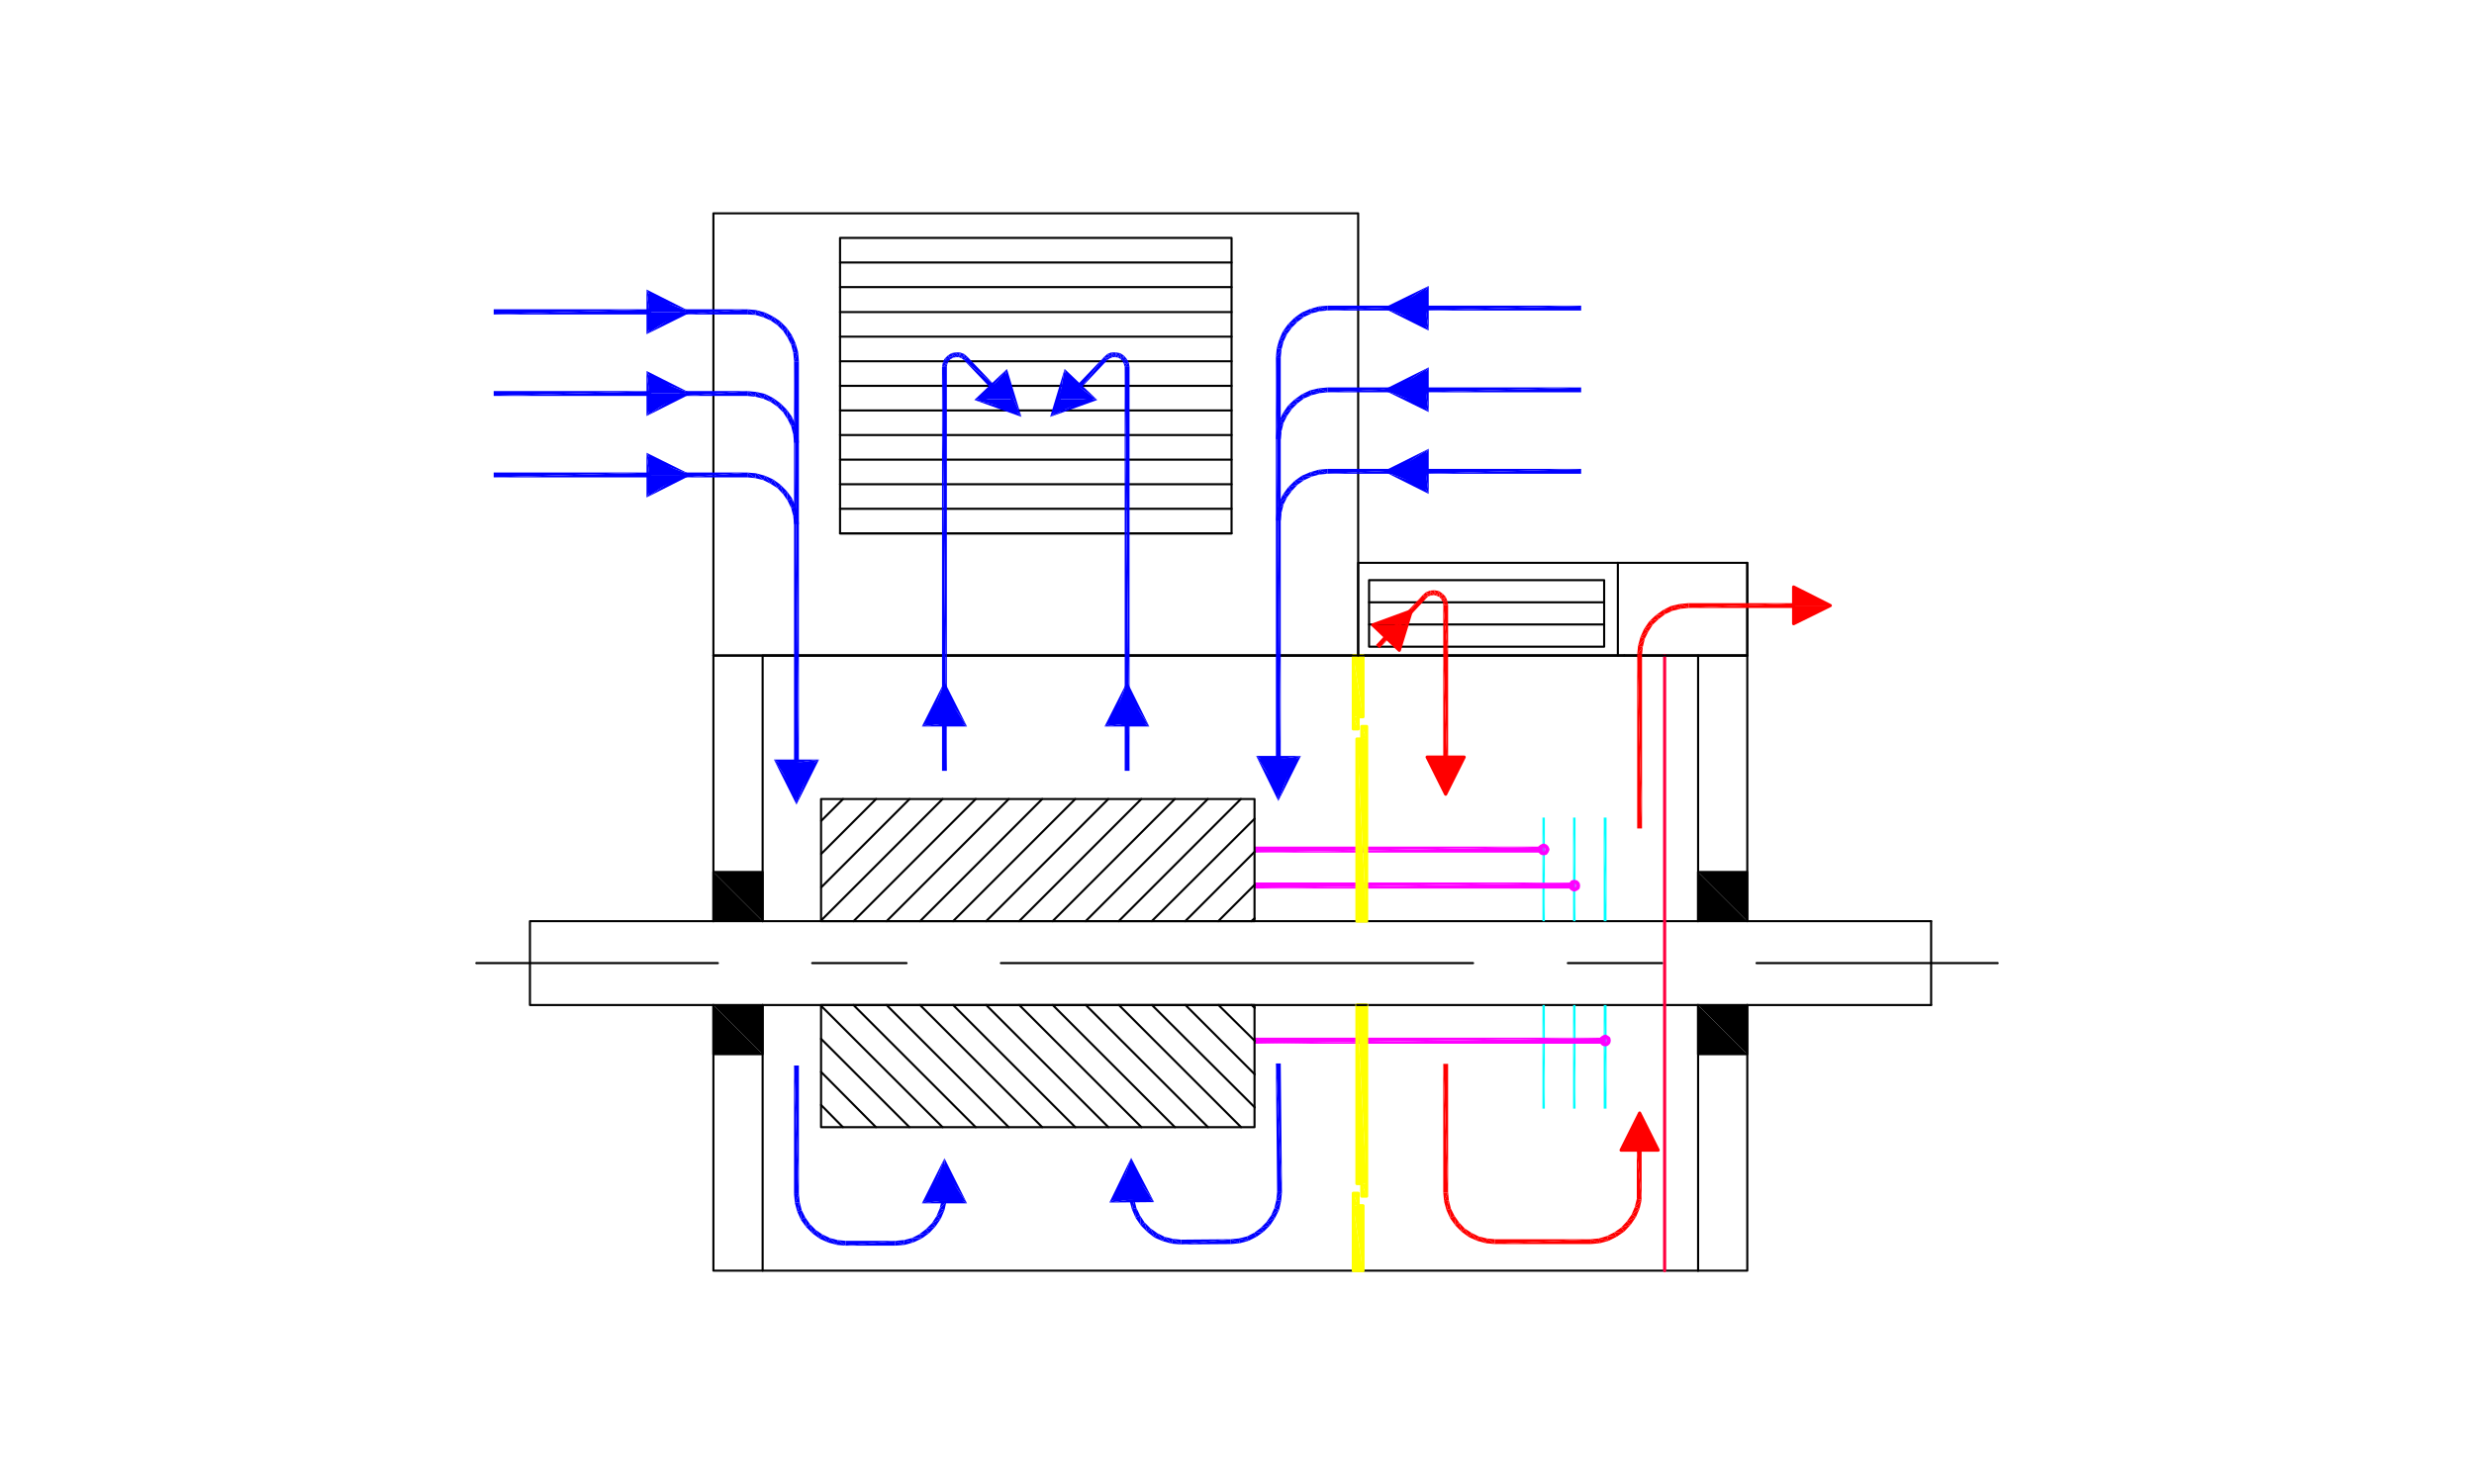 <svg id="_507ceb22-1aba-4a8b-b3a7-d91a03edb4e7" data-name="507ceb22-1aba-4a8b-b3a7-d91a03edb4e7" xmlns="http://www.w3.org/2000/svg" width="200mm" height="120mm" viewBox="0 0 566.93 340.16"><defs><style>.cls-1{fill:#fff;}.cls-10,.cls-11,.cls-13,.cls-2,.cls-7{fill:none;stroke-linecap:round;stroke-linejoin:round;}.cls-2{stroke:#000;stroke-width:0.48px;}.cls-12,.cls-3,.cls-4,.cls-5,.cls-8,.cls-9{fill-rule:evenodd;}.cls-4,.cls-6{fill:#f0f;}.cls-5{fill:aqua;}.cls-7{stroke:#f0f;stroke-width:0.84px;}.cls-8{fill:blue;}.cls-9{fill:#ff0;}.cls-10{stroke:#ff0;}.cls-10,.cls-11,.cls-13{stroke-width:0.72px;}.cls-11{stroke:#ff003f;}.cls-12{fill:red;}.cls-13{stroke:red;}</style></defs><title>DD-IC01_slip_ring_motor Kopie</title><rect class="cls-1" width="566.93" height="340.16"/><polyline class="cls-2" points="174.76 230.37 174.76 291.26 163.48 291.26 163.48 230.37"/><path class="cls-2" d="M174.76,150.26H372.22m16.91,60.89V150.26M174.76,211.15V150.26m214.37,80.11v60.89M163.48,211.15V150.26"/><polyline class="cls-2" points="163.48 211.15 121.44 211.15 121.44 230.37 163.48 230.37"/><line class="cls-2" x1="174.76" y1="291.26" x2="389.12" y2="291.26"/><polyline class="cls-3" points="389.12 199.88 400.4 211.15 389.12 211.15"/><polyline class="cls-3" points="389.12 199.88 400.4 199.88 400.4 211.15"/><polyline class="cls-3" points="163.48 199.88 174.76 211.15 163.48 211.15"/><polyline class="cls-3" points="163.48 199.88 174.76 199.88 174.76 211.15"/><polyline class="cls-3" points="389.12 230.37 400.4 241.64 389.12 241.64"/><polyline class="cls-3" points="389.12 230.37 400.4 230.37 400.4 241.64"/><polyline class="cls-3" points="163.48 230.37 174.76 241.64 163.48 241.64"/><polyline class="cls-3" points="163.48 230.37 174.76 230.37 174.76 241.64"/><rect class="cls-2" x="163.48" y="199.88" width="11.27" height="11.27"/><rect class="cls-2" x="163.48" y="230.37" width="11.27" height="11.27"/><path class="cls-2" d="M359.28,220.76H380.9m-151.54,0h108.2m-151.44,0h21.62m-98.59,0H164.5"/><line class="cls-2" x1="402.52" y1="220.76" x2="457.78" y2="220.76"/><polyline class="cls-2" points="389.12 291.26 400.4 291.26 400.4 230.37"/><polyline class="cls-2" points="372.21 150.26 400.4 150.26 400.4 211.15 442.53 211.15"/><line class="cls-2" x1="400.4" y1="230.37" x2="442.53" y2="230.37"/><rect class="cls-2" x="389.12" y="199.88" width="11.27" height="11.27"/><rect class="cls-2" x="389.12" y="230.37" width="11.27" height="11.27"/><path class="cls-2" d="M174.76,230.37H389.12M174.76,211.15H389.12"/><polyline class="cls-4" points="287.48 194.06 287.48 195.44 353.74 194.06"/><polyline class="cls-4" points="287.48 195.44 353.74 194.06 353.74 195.44"/><polyline class="cls-5" points="353.46 211.15 354.01 211.15 353.46 187.4"/><polyline class="cls-5" points="354.01 211.15 353.46 187.4 354.01 187.4"/><polyline class="cls-5" points="360.48 211.15 361.04 211.15 360.48 187.4"/><polyline class="cls-5" points="361.04 211.15 360.48 187.4 361.04 187.4"/><polyline class="cls-5" points="367.5 211.15 368.15 211.15 367.5 187.4"/><polyline class="cls-5" points="368.15 211.15 367.5 187.4 368.15 187.4"/><polyline class="cls-4" points="287.48 202.28 287.48 203.67 360.76 202.28"/><polyline class="cls-4" points="287.48 203.67 360.76 202.28 360.76 203.67"/><polyline class="cls-2" points="163.48 150.26 400.4 150.26 400.4 129.01"/><path class="cls-2" d="M286.75,211.15l.74-.65m-8.32.65,8.32-8.32m-15.89,8.32,15.89-15.89m-23.56,15.89,23.56-23.47m-31.14,23.47,28-28m-35.57,28,28-28m-35.57,28,28-28m-35.67,28,28-28m-35.57,28,28-28m-35.57,28,28-28m-35.57,28,28-28m-35.67,28,28-28m-35.57,28,28-28M188.15,211,216,183.15m-27.81,20.24,20.24-20.24m-20.24,12.57,12.57-12.57m-12.57,5,5-5"/><polyline class="cls-5" points="354.01 230.37 353.46 230.37 354.01 254.12"/><polyline class="cls-5" points="353.46 230.37 354.01 254.12 353.46 254.12"/><polyline class="cls-5" points="361.04 230.37 360.48 230.37 361.04 254.12"/><polyline class="cls-5" points="360.48 230.37 361.04 254.12 360.48 254.12"/><polyline class="cls-5" points="368.15 230.37 367.5 230.37 368.15 254.12"/><polyline class="cls-5" points="367.5 230.37 368.15 254.12 367.5 254.12"/><polyline class="cls-4" points="287.48 237.85 287.48 239.24 367.87 237.85"/><polyline class="cls-4" points="287.48 239.24 367.87 237.85 367.87 239.24"/><rect class="cls-2" x="188.15" y="183.15" width="99.33" height="28"/><rect class="cls-2" x="188.15" y="230.37" width="99.33" height="28"/><polyline class="cls-4" points="353.74 193.78 353.83 193.78 353.55 193.78"/><polyline class="cls-4" points="353.55 193.78 353.92 193.87 353.55 193.87"/><polyline class="cls-4" points="353.55 193.78 353.83 193.78 353.92 193.87"/><polyline class="cls-4" points="353.55 193.87 354.01 193.87 353.46 193.87"/><line class="cls-6" x1="353.55" y1="193.87" x2="354.01" y2="193.87"/><polyline class="cls-4" points="353.46 193.87 354.11 193.87 353.37 193.87"/><line class="cls-6" x1="353.46" y1="193.87" x2="354.1" y2="193.87"/><polyline class="cls-4" points="353.37 193.87 354.2 193.96 353.27 193.96"/><polyline class="cls-4" points="353.37 193.87 354.11 193.87 354.2 193.96"/><polyline class="cls-4" points="353.27 193.96 354.29 193.96 353.18 193.96"/><line class="cls-6" x1="353.27" y1="193.96" x2="354.29" y2="193.96"/><polyline class="cls-4" points="353.18 193.96 354.29 194.06 353.09 194.06"/><polyline class="cls-4" points="353.18 193.96 354.29 193.96 354.29 194.06"/><polygon class="cls-4" points="354.38 194.06 354.38 194.06 353.09 194.06 354.38 194.06"/><line class="cls-6" x1="353.09" y1="194.06" x2="354.38" y2="194.06"/><polyline class="cls-4" points="353.09 194.06 354.47 194.15 353 194.15"/><polyline class="cls-4" points="353.09 194.06 354.38 194.06 354.47 194.15"/><polyline class="cls-4" points="353 194.15 354.47 194.24 353 194.24"/><polyline class="cls-4" points="353 194.15 354.47 194.15 354.47 194.24"/><polyline class="cls-4" points="353 194.24 354.57 194.33 352.9 194.33"/><polyline class="cls-4" points="353 194.24 354.47 194.24 354.57 194.33"/><polyline class="cls-4" points="352.9 194.33 354.57 194.43 352.9 194.43"/><polyline class="cls-4" points="352.9 194.33 354.57 194.33 354.57 194.43"/><polyline class="cls-4" points="352.9 194.43 354.57 194.52 352.81 194.52"/><polyline class="cls-4" points="352.9 194.43 354.57 194.43 354.57 194.52"/><polygon class="cls-4" points="354.66 194.52 354.66 194.52 352.81 194.52 354.66 194.52"/><line class="cls-6" x1="352.81" y1="194.52" x2="354.66" y2="194.52"/><polyline class="cls-4" points="352.81 194.52 354.66 194.61 352.81 194.61"/><polyline class="cls-4" points="352.81 194.52 354.66 194.52 354.66 194.61"/><polyline class="cls-4" points="352.81 194.61 354.66 194.7 352.81 194.7"/><polyline class="cls-4" points="352.81 194.61 354.66 194.61 354.66 194.7"/><polyline class="cls-4" points="352.81 194.7 354.66 194.8 352.81 194.8"/><polyline class="cls-4" points="352.81 194.7 354.66 194.7 354.66 194.8"/><polyline class="cls-4" points="352.81 194.8 354.66 194.89 352.81 194.89"/><polyline class="cls-4" points="352.81 194.8 354.66 194.8 354.66 194.89"/><polyline class="cls-4" points="352.81 194.89 354.57 194.98 352.81 194.98"/><polyline class="cls-4" points="352.81 194.89 354.66 194.89 354.57 194.98"/><polyline class="cls-4" points="352.81 194.98 354.57 195.07 352.9 195.07"/><polyline class="cls-4" points="352.81 194.98 354.57 194.98 354.57 195.07"/><polyline class="cls-4" points="352.9 195.07 354.57 195.16 352.9 195.16"/><polyline class="cls-4" points="352.9 195.07 354.57 195.07 354.57 195.16"/><polyline class="cls-4" points="352.9 195.16 354.47 195.26 353 195.26"/><polyline class="cls-4" points="352.9 195.16 354.57 195.16 354.47 195.26"/><polygon class="cls-4" points="354.47 195.26 354.47 195.26 353 195.26 354.47 195.26"/><polygon class="cls-4" points="354.47 195.26 354.47 195.26 353 195.26 354.47 195.26"/><polyline class="cls-4" points="353 195.26 354.38 195.35 353.09 195.35"/><polyline class="cls-4" points="353 195.26 354.47 195.26 354.38 195.35"/><polyline class="cls-4" points="353.09 195.35 354.29 195.44 353.09 195.44"/><polyline class="cls-4" points="353.09 195.35 354.38 195.35 354.29 195.44"/><polyline class="cls-4" points="353.09 195.44 354.29 195.44 353.18 195.44"/><polygon class="cls-4" points="354.29 195.44 354.29 195.44 353.09 195.44 354.29 195.44"/><polyline class="cls-4" points="353.18 195.44 354.2 195.53 353.27 195.53"/><polyline class="cls-4" points="353.18 195.44 354.29 195.44 354.2 195.53"/><polyline class="cls-4" points="353.27 195.53 354.11 195.53 353.37 195.53"/><polyline class="cls-4" points="353.27 195.53 354.2 195.53 354.11 195.53"/><polyline class="cls-4" points="353.37 195.53 354.01 195.63 353.46 195.63"/><polyline class="cls-4" points="353.37 195.53 354.11 195.53 354.01 195.63"/><polyline class="cls-4" points="353.46 195.63 353.92 195.63 353.55 195.63"/><polyline class="cls-4" points="353.46 195.63 354.01 195.63 353.92 195.63"/><polyline class="cls-4" points="353.55 195.63 353.83 195.63 353.74 195.63"/><polygon class="cls-4" points="353.83 195.63 353.83 195.63 353.55 195.63 353.83 195.63"/><polyline class="cls-4" points="353.55 195.63 353.92 195.63 353.83 195.63"/><polygon class="cls-7" points="354.66 194.7 354.47 194.24 354.2 193.96 353.74 193.78 353.27 193.96 352.9 194.24 352.81 194.7 352.9 195.16 353.27 195.53 353.74 195.63 354.2 195.53 354.47 195.16 354.66 194.7"/><polygon class="cls-4" points="360.85 202.09 360.85 202.09 360.67 202.09 360.85 202.09"/><polyline class="cls-4" points="360.67 202.09 361.04 202.09 360.57 202.09"/><line class="cls-6" x1="360.67" y1="202.1" x2="361.03" y2="202.1"/><polyline class="cls-4" points="360.57 202.09 361.04 202.09 360.48 202.09"/><polygon class="cls-4" points="361.04 202.09 361.04 202.09 360.57 202.09 361.04 202.09"/><polyline class="cls-4" points="360.48 202.09 361.13 202.19 360.39 202.19"/><polyline class="cls-4" points="360.48 202.09 361.04 202.09 361.13 202.19"/><polyline class="cls-4" points="360.39 202.19 361.22 202.19 360.3 202.19"/><line class="cls-6" x1="360.39" y1="202.19" x2="361.22" y2="202.19"/><polyline class="cls-4" points="360.3 202.19 361.31 202.28 360.3 202.28"/><polyline class="cls-4" points="360.3 202.19 361.22 202.19 361.31 202.28"/><polyline class="cls-4" points="360.3 202.28 361.4 202.28 360.2 202.28"/><line class="cls-6" x1="360.3" y1="202.28" x2="361.4" y2="202.28"/><polyline class="cls-4" points="360.2 202.28 361.4 202.37 360.11 202.37"/><polyline class="cls-4" points="360.2 202.28 361.4 202.28 361.4 202.37"/><polyline class="cls-4" points="360.11 202.37 361.5 202.37 360.02 202.37"/><line class="cls-6" x1="360.11" y1="202.37" x2="361.5" y2="202.37"/><polyline class="cls-4" points="360.02 202.37 361.59 202.47 360.02 202.47"/><polyline class="cls-4" points="360.02 202.37 361.5 202.37 361.59 202.47"/><polyline class="cls-4" points="360.02 202.47 361.59 202.56 359.93 202.56"/><polyline class="cls-4" points="360.02 202.47 361.59 202.47 361.59 202.56"/><polyline class="cls-4" points="359.93 202.56 361.59 202.65 359.93 202.65"/><polyline class="cls-4" points="359.93 202.56 361.59 202.56 361.59 202.65"/><polyline class="cls-4" points="359.93 202.65 361.68 202.74 359.93 202.74"/><polyline class="cls-4" points="359.93 202.65 361.59 202.65 361.68 202.74"/><polyline class="cls-4" points="359.93 202.74 361.68 202.84 359.83 202.84"/><polyline class="cls-4" points="359.93 202.74 361.68 202.74 361.68 202.84"/><polyline class="cls-4" points="359.83 202.84 361.68 202.93 359.83 202.93"/><polyline class="cls-4" points="359.83 202.84 361.68 202.84 361.68 202.93"/><polyline class="cls-4" points="359.83 202.93 361.68 203.02 359.83 203.02"/><polyline class="cls-4" points="359.83 202.93 361.68 202.93 361.68 203.02"/><polyline class="cls-4" points="359.83 203.02 361.68 203.11 359.83 203.11"/><polyline class="cls-4" points="359.83 203.02 361.68 203.02 361.68 203.11"/><polygon class="cls-4" points="361.68 203.11 361.68 203.11 359.83 203.11 361.68 203.11"/><polygon class="cls-4" points="361.68 203.11 361.68 203.11 359.83 203.11 361.68 203.11"/><polyline class="cls-4" points="359.83 203.11 361.68 203.2 359.93 203.2"/><polyline class="cls-4" points="359.83 203.11 361.68 203.11 361.68 203.2"/><polyline class="cls-4" points="359.93 203.2 361.59 203.3 359.93 203.3"/><polyline class="cls-4" points="359.93 203.2 361.68 203.2 361.59 203.3"/><polyline class="cls-4" points="359.93 203.3 361.59 203.39 359.93 203.39"/><polyline class="cls-4" points="359.93 203.3 361.59 203.3 361.59 203.39"/><polyline class="cls-4" points="359.93 203.39 361.59 203.48 360.02 203.48"/><polyline class="cls-4" points="359.93 203.39 361.59 203.39 361.59 203.48"/><polyline class="cls-4" points="360.02 203.48 361.5 203.57 360.02 203.57"/><polyline class="cls-4" points="360.02 203.48 361.59 203.48 361.5 203.57"/><polyline class="cls-4" points="360.02 203.57 361.4 203.57 360.11 203.57"/><polyline class="cls-4" points="360.02 203.57 361.5 203.57 361.4 203.57"/><polyline class="cls-4" points="360.11 203.57 361.4 203.67 360.2 203.67"/><polyline class="cls-4" points="360.11 203.57 361.4 203.57 361.4 203.67"/><polyline class="cls-4" points="360.2 203.67 361.31 203.76 360.3 203.76"/><polyline class="cls-4" points="360.2 203.67 361.4 203.67 361.31 203.76"/><polygon class="cls-4" points="361.22 203.76 361.22 203.76 360.3 203.76 361.22 203.76"/><polyline class="cls-4" points="360.3 203.76 361.31 203.76 361.22 203.76"/><polyline class="cls-4" points="360.3 203.76 361.13 203.85 360.39 203.85"/><polyline class="cls-4" points="360.3 203.76 361.22 203.76 361.13 203.85"/><polyline class="cls-4" points="360.39 203.85 361.04 203.85 360.48 203.85"/><polyline class="cls-4" points="360.39 203.85 361.13 203.85 361.04 203.85"/><polyline class="cls-4" points="360.48 203.85 361.04 203.85 360.57 203.85"/><polygon class="cls-4" points="361.04 203.85 361.04 203.85 360.48 203.85 361.04 203.85"/><polygon class="cls-4" points="360.85 203.85 360.85 203.85 360.67 203.85 360.85 203.85"/><polyline class="cls-4" points="360.57 203.85 360.85 203.85 360.67 203.85"/><polyline class="cls-4" points="360.57 203.85 361.04 203.85 360.85 203.85"/><polygon class="cls-7" points="361.68 203.02 361.59 202.56 361.22 202.19 360.76 202.09 360.3 202.19 360.02 202.56 359.83 203.02 360.02 203.48 360.3 203.76 360.76 203.94 361.22 203.76 361.59 203.48 361.68 203.02"/><polyline class="cls-4" points="367.87 237.58 367.96 237.58 367.69 237.58"/><polyline class="cls-4" points="367.69 237.58 368.06 237.67 367.6 237.67"/><polyline class="cls-4" points="367.69 237.58 367.96 237.58 368.06 237.67"/><polyline class="cls-4" points="367.6 237.67 368.15 237.67 367.5 237.67"/><line class="cls-6" x1="367.6" y1="237.67" x2="368.15" y2="237.67"/><polyline class="cls-4" points="367.5 237.67 368.24 237.67 367.41 237.67"/><line class="cls-6" x1="367.5" y1="237.67" x2="368.24" y2="237.67"/><polyline class="cls-4" points="367.41 237.67 368.24 237.76 367.41 237.76"/><polyline class="cls-4" points="367.41 237.67 368.24 237.67 368.24 237.76"/><polyline class="cls-4" points="367.41 237.76 368.33 237.76 367.32 237.76"/><line class="cls-6" x1="367.41" y1="237.76" x2="368.33" y2="237.76"/><polyline class="cls-4" points="367.32 237.76 368.43 237.85 367.23 237.85"/><polyline class="cls-4" points="367.32 237.76 368.33 237.76 368.43 237.85"/><polyline class="cls-4" points="367.23 237.85 368.52 237.85 367.13 237.85"/><line class="cls-6" x1="367.23" y1="237.85" x2="368.52" y2="237.85"/><polyline class="cls-4" points="367.13 237.85 368.52 237.95 367.13 237.95"/><polyline class="cls-4" points="367.13 237.85 368.52 237.85 368.52 237.95"/><polyline class="cls-4" points="367.13 237.95 368.61 238.04 367.04 238.04"/><polyline class="cls-4" points="367.13 237.95 368.52 237.95 368.61 238.04"/><polyline class="cls-4" points="367.04 238.04 368.61 238.13 367.04 238.13"/><polyline class="cls-4" points="367.04 238.04 368.61 238.04 368.61 238.13"/><polyline class="cls-4" points="367.04 238.13 368.7 238.13 366.95 238.13"/><line class="cls-6" x1="367.04" y1="238.13" x2="368.7" y2="238.13"/><polyline class="cls-4" points="366.95 238.13 368.7 238.22 366.95 238.22"/><polyline class="cls-4" points="366.95 238.13 368.7 238.13 368.7 238.22"/><polyline class="cls-4" points="366.95 238.22 368.7 238.32 366.95 238.32"/><polyline class="cls-4" points="366.95 238.22 368.7 238.22 368.7 238.32"/><polyline class="cls-4" points="366.95 238.32 368.7 238.41 366.95 238.41"/><polyline class="cls-4" points="366.95 238.32 368.7 238.32 368.7 238.41"/><polyline class="cls-4" points="366.95 238.41 368.7 238.5 366.95 238.5"/><polyline class="cls-4" points="366.95 238.41 368.7 238.41 368.7 238.5"/><polyline class="cls-4" points="366.95 238.5 368.7 238.59 366.95 238.59"/><polyline class="cls-4" points="366.95 238.5 368.7 238.5 368.7 238.59"/><polyline class="cls-4" points="366.95 238.59 368.7 238.69 366.95 238.69"/><polyline class="cls-4" points="366.95 238.59 368.7 238.59 368.7 238.69"/><polyline class="cls-4" points="366.95 238.69 368.7 238.78 366.95 238.78"/><polyline class="cls-4" points="366.95 238.69 368.7 238.69 368.7 238.78"/><polyline class="cls-4" points="366.95 238.78 368.7 238.87 366.95 238.87"/><polyline class="cls-4" points="366.95 238.78 368.7 238.78 368.7 238.87"/><polyline class="cls-4" points="366.95 238.87 368.61 238.96 367.04 238.96"/><polyline class="cls-4" points="366.95 238.87 368.7 238.87 368.61 238.96"/><polyline class="cls-4" points="367.04 238.96 368.61 239.06 367.04 239.06"/><polyline class="cls-4" points="367.04 238.96 368.61 238.96 368.61 239.06"/><polyline class="cls-4" points="367.04 239.06 368.52 239.06 367.13 239.06"/><polyline class="cls-4" points="367.04 239.06 368.61 239.06 368.52 239.06"/><polyline class="cls-4" points="367.13 239.06 368.52 239.15 367.13 239.15"/><polyline class="cls-4" points="367.13 239.06 368.52 239.06 368.52 239.15"/><polyline class="cls-4" points="367.13 239.15 368.43 239.24 367.23 239.24"/><polyline class="cls-4" points="367.13 239.15 368.52 239.15 368.43 239.24"/><polyline class="cls-4" points="367.23 239.24 368.33 239.24 367.32 239.24"/><polyline class="cls-4" points="367.23 239.24 368.43 239.24 368.33 239.24"/><polyline class="cls-4" points="367.32 239.24 368.24 239.33 367.41 239.33"/><polyline class="cls-4" points="367.32 239.24 368.33 239.24 368.24 239.33"/><polygon class="cls-4" points="368.24 239.33 368.24 239.33 367.41 239.33 368.24 239.33"/><polygon class="cls-4" points="368.24 239.33 368.24 239.33 367.41 239.33 368.24 239.33"/><polyline class="cls-4" points="367.41 239.33 368.15 239.43 367.5 239.43"/><polyline class="cls-4" points="367.41 239.33 368.24 239.33 368.15 239.43"/><polyline class="cls-4" points="367.5 239.43 368.06 239.43 367.6 239.43"/><polyline class="cls-4" points="367.5 239.43 368.15 239.43 368.06 239.43"/><polyline class="cls-4" points="367.69 239.43 367.96 239.43 367.87 239.43"/><polyline class="cls-4" points="367.6 239.43 367.96 239.43 367.69 239.43"/><polyline class="cls-4" points="367.6 239.43 368.06 239.43 367.96 239.43"/><polygon class="cls-7" points="368.7 238.5 368.61 238.04 368.24 237.76 367.87 237.58 367.41 237.76 367.04 238.04 366.95 238.5 367.04 238.96 367.41 239.33 367.87 239.43 368.24 239.33 368.61 238.96 368.7 238.5"/><polyline class="cls-8" points="178.27 174.75 186.77 174.75 182.52 183.15"/><polyline class="cls-8" points="182.52 184.45 182.52 181.95 177.34 174.1"/><polyline class="cls-8" points="182.52 181.95 177.34 174.1 179.19 175.3"/><polyline class="cls-8" points="177.34 174.1 179.19 175.3 187.69 174.1"/><polyline class="cls-8" points="179.19 175.3 187.69 174.1 185.84 175.3"/><polyline class="cls-8" points="187.69 174.1 185.84 175.3 182.52 184.45"/><polyline class="cls-8" points="185.84 175.3 182.52 184.45 182.52 181.95"/><path class="cls-2" d="M188.15,253.28l5,5.08m-5-12.66,12.57,12.66m-12.57-20.24,20.24,20.24m-20.24-27.81L216,258.37m-20.42-28,28,28m-20.42-28,28,28m-20.33-28,28,28m-20.42-28,28,28m-20.42-28,28,28m-20.42-28,28,28m-20.33-28,28,28m-20.42-28,28,28m-20.42-28,28,28m-20.42-28,23.56,23.47m-15.89-23.47,15.89,15.89m-8.32-15.89,8.32,8.22m-.74-8.22.74.65"/><polyline class="cls-9" points="310.95 230.37 313.17 271.3 310.95 271.3"/><polyline class="cls-9" points="310.95 230.37 313.17 230.37 313.17 271.3"/><polyline class="cls-9" points="312.06 271.3 313.17 274.17 312.06 274.17"/><polyline class="cls-9" points="312.06 271.3 313.17 271.3 313.17 274.17"/><polygon class="cls-10" points="313.17 230.37 313.17 274.17 312.06 274.17 312.06 271.3 310.95 271.3 310.95 230.37 313.17 230.37"/><polyline class="cls-9" points="312.06 166.52 313.17 169.39 312.06 169.39"/><polyline class="cls-9" points="312.06 166.52 313.17 166.52 313.17 169.39"/><polyline class="cls-9" points="310.95 169.39 313.17 211.15 310.95 211.15"/><polyline class="cls-9" points="310.95 169.39 313.17 169.39 313.17 211.15"/><polygon class="cls-10" points="310.95 211.15 310.95 169.39 312.06 169.39 312.06 166.52 313.17 166.52 313.17 211.15 310.95 211.15"/><polyline class="cls-9" points="310.12 150.26 312.34 164.3 310.12 164.3"/><polyline class="cls-9" points="310.12 150.26 312.34 150.26 312.34 164.3"/><polyline class="cls-9" points="310.12 164.3 311.23 167.08 310.12 167.08"/><polyline class="cls-9" points="310.12 164.3 311.23 164.3 311.23 167.08"/><polygon class="cls-10" points="312.34 150.26 310.12 150.26 310.12 167.08 311.23 167.08 311.23 164.3 312.34 164.3 312.34 150.26"/><polyline class="cls-9" points="310.12 273.52 311.23 276.38 310.12 276.38"/><polyline class="cls-9" points="310.12 273.52 311.23 273.52 311.23 276.38"/><polyline class="cls-9" points="310.12 276.38 312.34 291.26 310.12 291.26"/><polyline class="cls-9" points="310.12 276.38 312.34 276.38 312.34 291.26"/><polygon class="cls-10" points="310.12 291.26 310.12 273.52 311.23 273.52 311.23 276.38 312.34 276.38 312.34 291.26 310.12 291.26"/><line class="cls-11" x1="381.46" y1="150.26" x2="381.46" y2="291.26"/><path class="cls-2" d="M442.53,211.15v19.22m-131.58,0h2.22"/><rect class="cls-2" x="163.48" y="48.9" width="147.75" height="101.36"/><path class="cls-2" d="M400.4,150.26h0Z"/><rect class="cls-2" x="311.23" y="129.01" width="89.17" height="21.25"/><polyline class="cls-8" points="113.13 70.89 113.13 72.09 148.7 70.89"/><polyline class="cls-8" points="113.13 72.09 148.7 70.89 148.7 72.09"/><polyline class="cls-8" points="148.7 67.28 157.11 71.53 148.7 71.53"/><polyline class="cls-8" points="148.7 71.53 157.11 71.53 148.7 75.69"/><polyline class="cls-8" points="158.4 71.53 155.91 71.53 148.15 76.62"/><polyline class="cls-8" points="155.91 71.53 148.15 76.62 149.25 74.77"/><polyline class="cls-8" points="148.15 76.62 149.25 74.77 148.15 66.36"/><polyline class="cls-8" points="149.25 74.77 148.15 66.36 149.25 68.21"/><polyline class="cls-8" points="148.15 66.36 149.25 68.21 158.4 71.53"/><polyline class="cls-8" points="149.25 68.21 158.4 71.53 155.91 71.53"/><path class="cls-2" d="M192.5,122.26h89.72m-89.72-5.64h89.72M192.5,111h89.72m-89.72-5.64h89.72M192.5,99.72h89.72M192.5,94.08h89.72M192.5,88.44h89.72M192.5,82.81h89.72M192.5,77.17h89.72M192.5,71.53h89.72M192.5,65.81h89.72M192.5,60.17h89.72"/><rect class="cls-2" x="192.5" y="54.53" width="89.72" height="67.73"/><line class="cls-2" x1="313.73" y1="143.14" x2="367.6" y2="143.14"/><rect class="cls-2" x="313.73" y="132.98" width="53.87" height="15.25"/><line class="cls-2" x1="313.73" y1="138.06" x2="367.6" y2="138.06"/><polyline class="cls-8" points="181.96 174.75 183.07 174.75 181.96 82.81"/><polyline class="cls-8" points="183.07 174.75 181.96 82.81 183.07 82.81"/><polyline class="cls-8" points="183.07 82.81 181.96 82.81 182.89 80.68"/><polyline class="cls-8" points="181.96 82.81 182.89 80.68 181.78 80.87"/><polyline class="cls-8" points="182.89 80.68 181.78 80.87 182.33 78.74"/><polyline class="cls-8" points="181.78 80.87 182.33 78.74 181.32 79.11"/><polyline class="cls-8" points="182.33 78.74 181.32 79.11 181.5 76.89"/><polyline class="cls-8" points="181.32 79.11 181.5 76.89 180.49 77.45"/><polyline class="cls-8" points="181.5 76.89 180.49 77.45 180.3 75.14"/><polyline class="cls-8" points="180.49 77.45 180.3 75.14 179.47 75.88"/><polyline class="cls-8" points="180.3 75.14 179.47 75.88 178.82 73.66"/><polyline class="cls-8" points="179.47 75.88 178.82 73.66 178.18 74.58"/><polyline class="cls-8" points="178.82 73.66 178.18 74.58 177.16 72.55"/><polyline class="cls-8" points="178.18 74.58 177.16 72.55 176.6 73.47"/><polyline class="cls-8" points="177.16 72.55 176.6 73.47 175.31 71.63"/><polyline class="cls-8" points="176.6 73.47 175.31 71.63 174.94 72.73"/><polyline class="cls-8" points="175.31 71.63 174.94 72.73 173.28 71.07"/><polyline class="cls-8" points="174.94 72.73 173.28 71.07 173.09 72.18"/><polyline class="cls-8" points="173.28 71.07 173.09 72.18 171.25 70.89"/><polyline class="cls-8" points="173.09 72.18 171.25 70.89 171.25 72.09"/><polyline class="cls-8" points="171.25 72.09 171.25 70.89 157.11 72.09"/><polyline class="cls-8" points="171.25 70.89 157.11 72.09 157.11 70.89"/><polyline class="cls-8" points="183.07 244.23 181.96 244.23 183.07 273.7"/><polyline class="cls-8" points="181.96 244.23 183.07 273.7 181.96 273.7"/><polyline class="cls-8" points="181.96 273.7 183.07 273.7 182.15 275.74"/><polyline class="cls-8" points="183.07 273.7 182.15 275.74 183.26 275.55"/><polyline class="cls-8" points="182.15 275.74 183.26 275.55 182.7 277.77"/><polyline class="cls-8" points="183.26 275.55 182.7 277.77 183.72 277.4"/><polyline class="cls-8" points="182.7 277.77 183.72 277.4 183.53 279.62"/><polyline class="cls-8" points="183.72 277.4 183.53 279.62 184.55 279.06"/><polyline class="cls-8" points="183.53 279.62 184.55 279.06 184.74 281.28"/><polyline class="cls-8" points="184.55 279.06 184.74 281.28 185.57 280.54"/><polyline class="cls-8" points="184.74 281.28 185.57 280.54 186.21 282.76"/><polyline class="cls-8" points="185.57 280.54 186.21 282.76 186.95 281.93"/><polyline class="cls-8" points="186.21 282.76 186.95 281.93 187.88 283.96"/><polyline class="cls-8" points="186.95 281.93 187.88 283.96 188.43 282.94"/><polyline class="cls-8" points="187.88 283.96 188.43 282.94 189.72 284.79"/><polyline class="cls-8" points="188.43 282.94 189.72 284.79 190.19 283.78"/><polyline class="cls-8" points="189.72 284.79 190.19 283.78 191.76 285.35"/><polyline class="cls-8" points="190.19 283.78 191.76 285.35 191.94 284.24"/><polyline class="cls-8" points="191.76 285.35 191.94 284.24 193.79 285.53"/><polyline class="cls-8" points="191.94 284.24 193.79 285.53 193.79 284.42"/><polyline class="cls-8" points="193.79 284.42 193.79 285.53 205.16 284.42"/><polyline class="cls-8" points="193.79 285.53 205.16 284.42 205.16 285.53"/><polyline class="cls-8" points="205.16 285.53 205.16 284.42 207.28 285.35"/><polyline class="cls-8" points="205.16 284.42 207.28 285.35 207.1 284.24"/><polyline class="cls-8" points="207.28 285.35 207.1 284.24 209.31 284.79"/><polyline class="cls-8" points="207.1 284.24 209.31 284.79 208.94 283.78"/><polyline class="cls-8" points="209.31 284.79 208.94 283.78 211.25 283.87"/><polyline class="cls-8" points="208.94 283.78 211.25 283.87 210.61 282.94"/><polyline class="cls-8" points="211.25 283.87 210.61 282.94 212.92 282.67"/><polyline class="cls-8" points="210.61 282.94 212.92 282.67 212.18 281.74"/><polyline class="cls-8" points="212.92 282.67 212.18 281.74 214.4 281.1"/><polyline class="cls-8" points="212.18 281.74 214.4 281.1 213.56 280.36"/><polyline class="cls-8" points="214.4 281.1 213.56 280.36 215.6 279.34"/><polyline class="cls-8" points="213.56 280.36 215.6 279.34 214.58 278.79"/><polyline class="cls-8" points="215.6 279.34 214.58 278.79 216.43 277.4"/><polyline class="cls-8" points="214.58 278.79 216.43 277.4 215.32 277.03"/><polyline class="cls-8" points="216.43 277.4 215.32 277.03 216.89 275.37"/><polyline class="cls-8" points="215.32 277.03 216.89 275.37 215.78 275.18"/><polyline class="cls-8" points="216.43 266.77 220.68 275.28 212.18 275.28"/><polyline class="cls-8" points="216.43 265.48 216.43 268.07 221.6 275.83"/><polyline class="cls-8" points="216.43 268.07 221.6 275.83 219.75 274.72"/><polyline class="cls-8" points="221.6 275.83 219.75 274.72 211.25 275.83"/><polyline class="cls-8" points="219.75 274.72 211.25 275.83 213.1 274.72"/><polyline class="cls-8" points="211.25 275.83 213.1 274.72 216.43 265.48"/><polyline class="cls-8" points="213.1 274.72 216.43 265.48 216.43 268.07"/><polyline class="cls-8" points="216.43 157.47 220.68 165.97 212.18 165.97"/><polyline class="cls-8" points="216.43 156.26 216.43 158.76 221.6 166.52"/><polyline class="cls-8" points="216.43 158.76 221.6 166.52 219.75 165.41"/><polyline class="cls-8" points="221.6 166.52 219.75 165.41 211.25 166.52"/><polyline class="cls-8" points="219.75 165.41 211.25 166.52 213.1 165.41"/><polyline class="cls-8" points="211.25 166.52 213.1 165.41 216.43 156.26"/><polyline class="cls-8" points="213.1 165.41 216.43 156.26 216.43 158.76"/><polyline class="cls-8" points="230.47 85.67 232.23 91.49 224.28 91.49"/><polyline class="cls-8" points="224.28 91.49 232.23 91.49 233.25 94.63"/><polyline class="cls-8" points="232.32 93.8 234.08 95.56 230.2 86.69"/><polyline class="cls-8" points="234.08 95.56 230.2 86.69 230.75 84.56"/><polyline class="cls-8" points="230.2 86.69 230.75 84.56 225.39 91.22"/><polyline class="cls-8" points="230.75 84.56 225.39 91.22 223.27 91.68"/><polyline class="cls-8" points="225.39 91.22 223.27 91.68 232.32 93.8"/><polyline class="cls-8" points="223.27 91.68 232.32 93.8 234.08 95.56"/><polyline class="cls-8" points="113.13 89.64 113.13 90.75 148.7 89.64"/><polyline class="cls-8" points="113.13 90.75 148.7 89.64 148.7 90.75"/><polyline class="cls-8" points="148.7 85.95 157.11 90.2 148.7 90.2"/><polyline class="cls-8" points="148.7 90.2 157.11 90.2 148.7 94.45"/><polyline class="cls-8" points="158.4 90.2 155.91 90.2 148.15 95.37"/><polyline class="cls-8" points="155.91 90.2 148.15 95.37 149.25 93.53"/><polyline class="cls-8" points="148.15 95.37 149.25 93.53 148.15 85.03"/><polyline class="cls-8" points="149.25 93.53 148.15 85.03 149.25 86.87"/><polyline class="cls-8" points="148.15 85.03 149.25 86.87 158.4 90.2"/><polyline class="cls-8" points="149.25 86.87 158.4 90.2 155.91 90.2"/><polyline class="cls-8" points="183.07 101.47 181.96 101.47 182.89 99.44"/><polyline class="cls-8" points="181.96 101.47 182.89 99.44 181.78 99.62"/><polyline class="cls-8" points="182.89 99.44 181.78 99.62 182.33 97.41"/><polyline class="cls-8" points="181.78 99.62 182.33 97.41 181.32 97.78"/><polyline class="cls-8" points="182.33 97.41 181.32 97.78 181.5 95.56"/><polyline class="cls-8" points="181.32 97.78 181.5 95.56 180.49 96.11"/><polyline class="cls-8" points="181.5 95.56 180.49 96.11 180.3 93.89"/><polyline class="cls-8" points="180.49 96.11 180.3 93.89 179.47 94.54"/><polyline class="cls-8" points="180.3 93.89 179.47 94.54 178.82 92.42"/><polyline class="cls-8" points="179.47 94.54 178.82 92.42 178.18 93.25"/><polyline class="cls-8" points="178.82 92.42 178.18 93.25 177.16 91.22"/><polyline class="cls-8" points="178.18 93.25 177.16 91.22 176.6 92.14"/><polyline class="cls-8" points="177.16 91.22 176.6 92.14 175.31 90.29"/><polyline class="cls-8" points="176.6 92.14 175.31 90.29 174.94 91.4"/><polyline class="cls-8" points="175.31 90.29 174.94 91.4 173.28 89.83"/><polyline class="cls-8" points="174.94 91.4 173.28 89.83 173.09 90.94"/><polyline class="cls-8" points="173.28 89.83 173.09 90.94 171.25 89.64"/><polyline class="cls-8" points="173.09 90.94 171.25 89.64 171.25 90.75"/><polyline class="cls-8" points="171.25 90.75 171.25 89.64 157.11 90.75"/><polyline class="cls-8" points="171.25 89.64 157.11 90.75 157.11 89.64"/><polyline class="cls-8" points="113.13 108.31 113.13 109.42 148.7 108.31"/><polyline class="cls-8" points="113.13 109.42 148.7 108.31 148.7 109.42"/><polyline class="cls-8" points="148.7 104.61 157.11 108.86 148.7 108.86"/><polyline class="cls-8" points="148.7 108.86 157.11 108.86 148.7 113.11"/><polyline class="cls-8" points="158.4 108.86 155.91 108.86 148.15 114.04"/><polyline class="cls-8" points="155.91 108.86 148.15 114.04 149.25 112.19"/><polyline class="cls-8" points="148.15 114.04 149.25 112.19 148.15 103.78"/><polyline class="cls-8" points="149.25 112.19 148.15 103.78 149.25 105.54"/><polyline class="cls-8" points="148.15 103.78 149.25 105.54 158.4 108.86"/><polyline class="cls-8" points="149.25 105.54 158.4 108.86 155.91 108.86"/><polyline class="cls-8" points="183.07 120.14 181.96 120.14 182.89 118.1"/><polyline class="cls-8" points="181.96 120.14 182.89 118.1 181.78 118.29"/><polyline class="cls-8" points="182.89 118.1 181.78 118.29 182.33 116.07"/><polyline class="cls-8" points="181.78 118.29 182.33 116.07 181.32 116.53"/><polyline class="cls-8" points="182.33 116.07 181.32 116.53 181.5 114.22"/><polyline class="cls-8" points="181.32 116.53 181.5 114.22 180.49 114.78"/><polyline class="cls-8" points="181.5 114.22 180.49 114.78 180.3 112.56"/><polyline class="cls-8" points="180.49 114.78 180.3 112.56 179.47 113.3"/><polyline class="cls-8" points="180.3 112.56 179.47 113.3 178.82 111.08"/><polyline class="cls-8" points="179.47 113.3 178.82 111.08 178.18 111.91"/><polyline class="cls-8" points="178.82 111.08 178.18 111.91 177.16 109.88"/><polyline class="cls-8" points="178.18 111.91 177.16 109.88 176.6 110.9"/><polyline class="cls-8" points="177.16 109.88 176.6 110.9 175.31 109.05"/><polyline class="cls-8" points="176.6 110.9 175.31 109.05 174.94 110.06"/><polyline class="cls-8" points="175.31 109.05 174.94 110.06 173.28 108.49"/><polyline class="cls-8" points="174.94 110.06 173.28 108.49 173.09 109.6"/><polyline class="cls-8" points="173.28 108.49 173.09 109.6 171.25 108.31"/><polyline class="cls-8" points="173.09 109.6 171.25 108.31 171.25 109.42"/><polyline class="cls-8" points="171.25 109.42 171.25 108.31 157.11 109.42"/><polyline class="cls-8" points="171.25 108.31 157.11 109.42 157.11 108.31"/><polyline class="cls-12" points="411.02 139.36 411.02 138.25 387 139.36"/><polyline class="cls-12" points="411.02 138.25 387 139.36 387 138.25"/><polyline class="cls-12" points="387 138.25 387 139.36 384.97 138.43"/><polyline class="cls-12" points="387 139.36 384.97 138.43 385.15 139.54"/><polyline class="cls-12" points="384.97 138.43 385.15 139.54 382.93 138.89"/><polyline class="cls-12" points="385.15 139.54 382.93 138.89 383.3 140"/><polyline class="cls-12" points="382.93 138.89 383.3 140 381.09 139.82"/><polyline class="cls-12" points="383.3 140 381.09 139.82 381.64 140.74"/><polyline class="cls-12" points="381.09 139.82 381.64 140.74 379.42 141.02"/><polyline class="cls-12" points="381.64 140.74 379.42 141.02 380.16 141.85"/><polyline class="cls-12" points="379.42 141.02 380.16 141.85 377.94 142.41"/><polyline class="cls-12" points="380.16 141.85 377.94 142.41 378.78 143.14"/><polyline class="cls-12" points="377.94 142.41 378.78 143.14 376.74 144.16"/><polyline class="cls-12" points="378.78 143.14 376.74 144.16 377.76 144.72"/><polyline class="cls-12" points="376.74 144.16 377.76 144.72 375.91 146.01"/><polyline class="cls-12" points="377.76 144.72 375.91 146.01 376.93 146.38"/><polyline class="cls-12" points="375.91 146.01 376.93 146.38 375.36 148.04"/><polyline class="cls-12" points="376.93 146.38 375.36 148.04 376.47 148.23"/><polyline class="cls-12" points="375.36 148.04 376.47 148.23 375.17 150.07"/><polyline class="cls-12" points="376.47 148.23 375.17 150.07 376.28 150.07"/><polyline class="cls-12" points="376.28 150.07 375.17 150.07 376.28 189.9"/><polyline class="cls-12" points="375.17 150.07 376.28 189.9 375.17 189.9"/><polyline class="cls-12" points="411.02 134.55 419.43 138.8 411.02 138.8"/><polyline class="cls-12" points="411.02 138.8 419.43 138.8 411.02 142.96"/><polygon class="cls-13" points="411.02 134.55 419.43 138.8 411.02 142.96 411.02 134.55"/><line class="cls-2" x1="370.74" y1="129.01" x2="370.74" y2="150.26"/><polyline class="cls-8" points="226.96 88.91 227.79 88.17 220.86 82.53"/><polyline class="cls-8" points="227.79 88.17 220.86 82.53 221.7 81.79"/><polyline class="cls-8" points="221.7 81.79 220.86 82.53 220.96 81.14"/><polyline class="cls-8" points="220.86 82.53 220.96 81.14 220.4 82.16"/><polyline class="cls-8" points="220.96 81.14 220.4 82.16 219.94 80.77"/><polyline class="cls-8" points="220.4 82.16 219.94 80.77 219.75 81.88"/><polyline class="cls-8" points="219.94 80.77 219.75 81.88 219.02 80.77"/><polyline class="cls-8" points="219.75 81.88 219.02 80.77 219.11 81.88"/><polyline class="cls-8" points="219.02 80.77 219.11 81.88 218 80.96"/><polyline class="cls-8" points="219.11 81.88 218 80.96 218.46 81.97"/><polyline class="cls-8" points="218 80.96 218.46 81.97 217.17 81.51"/><polyline class="cls-8" points="218.46 81.97 217.17 81.51 217.81 82.34"/><polyline class="cls-8" points="217.17 81.51 217.81 82.34 216.43 82.25"/><polyline class="cls-8" points="217.81 82.34 216.43 82.25 217.35 82.81"/><polyline class="cls-8" points="216.43 82.25 217.35 82.81 216.06 83.08"/><polyline class="cls-8" points="217.35 82.81 216.06 83.08 217.08 83.45"/><polyline class="cls-8" points="216.06 83.08 217.08 83.45 215.87 84.1"/><polyline class="cls-8" points="217.08 83.45 215.87 84.1 216.98 84.1"/><polyline class="cls-8" points="216.98 84.1 215.87 84.1 216.98 176.69"/><polyline class="cls-8" points="215.87 84.1 216.98 176.69 215.87 176.69"/><polyline class="cls-8" points="293.49 243.77 292.38 243.77 293.77 273.24"/><polyline class="cls-8" points="292.38 243.77 293.77 273.24 292.66 273.24"/><polyline class="cls-8" points="282.03 285.16 282.03 284.05 284.07 284.98"/><polyline class="cls-8" points="282.03 284.05 284.07 284.98 283.88 283.87"/><polyline class="cls-8" points="284.07 284.98 283.88 283.87 286.1 284.42"/><polyline class="cls-8" points="283.88 283.87 286.1 284.42 285.73 283.41"/><polyline class="cls-8" points="286.1 284.42 285.73 283.41 287.95 283.5"/><polyline class="cls-8" points="285.73 283.41 287.95 283.5 287.39 282.58"/><polyline class="cls-8" points="287.95 283.5 287.39 282.58 289.61 282.3"/><polyline class="cls-8" points="287.39 282.58 289.61 282.3 288.87 281.47"/><polyline class="cls-8" points="289.61 282.3 288.87 281.47 291.09 280.82"/><polyline class="cls-8" points="288.87 281.47 291.09 280.82 290.16 280.17"/><polyline class="cls-8" points="291.09 280.82 290.16 280.17 292.2 279.16"/><polyline class="cls-8" points="290.16 280.17 292.2 279.16 291.27 278.6"/><polyline class="cls-8" points="292.2 279.16 291.27 278.6 293.12 277.31"/><polyline class="cls-8" points="291.27 278.6 293.12 277.31 292.01 276.94"/><polyline class="cls-8" points="293.12 277.31 292.01 276.94 293.58 275.28"/><polyline class="cls-8" points="292.01 276.94 293.58 275.28 292.47 275.09"/><polyline class="cls-8" points="293.58 275.28 292.47 275.09 293.77 273.24"/><polyline class="cls-8" points="292.47 275.09 293.77 273.24 292.66 273.24"/><polyline class="cls-8" points="282.03 285.16 282.03 284.05 270.67 285.25"/><polyline class="cls-8" points="282.03 284.05 270.67 285.25 270.67 284.15"/><polyline class="cls-8" points="258.84 275.18 259.95 275 259.39 277.22"/><polyline class="cls-8" points="259.95 275 259.39 277.22 260.41 276.85"/><polyline class="cls-8" points="259.39 277.22 260.41 276.85 260.23 279.16"/><polyline class="cls-8" points="260.41 276.85 260.23 279.16 261.24 278.6"/><polyline class="cls-8" points="260.23 279.16 261.24 278.6 261.43 280.91"/><polyline class="cls-8" points="261.24 278.6 261.43 280.91 262.26 280.17"/><polyline class="cls-8" points="261.43 280.91 262.26 280.17 262.91 282.39"/><polyline class="cls-8" points="262.26 280.17 262.91 282.39 263.64 281.56"/><polyline class="cls-8" points="262.91 282.39 263.64 281.56 264.57 283.69"/><polyline class="cls-8" points="263.64 281.56 264.57 283.69 265.22 282.67"/><polyline class="cls-8" points="264.57 283.69 265.22 282.67 266.51 284.52"/><polyline class="cls-8" points="265.22 282.67 266.51 284.52 266.88 283.5"/><polyline class="cls-8" points="266.51 284.52 266.88 283.5 268.54 285.07"/><polyline class="cls-8" points="266.88 283.5 268.54 285.07 268.73 283.96"/><polyline class="cls-8" points="268.54 285.07 268.73 283.96 270.67 285.25"/><polyline class="cls-8" points="268.73 283.96 270.67 285.25 270.67 284.15"/><polyline class="cls-8" points="259.21 266.59 263.55 275 255.14 275"/><polyline class="cls-8" points="255.14 275 263.55 275 255.05 275.09"/><polyline class="cls-8" points="259.21 267.88 259.21 265.39 255.98 274.54"/><polyline class="cls-8" points="259.21 265.39 255.98 274.54 254.22 275.65"/><polyline class="cls-8" points="255.98 274.54 254.22 275.65 262.63 274.44"/><polyline class="cls-8" points="254.22 275.65 262.63 274.44 264.48 275.55"/><polyline class="cls-8" points="262.63 274.44 264.48 275.55 259.21 267.88"/><polyline class="cls-8" points="264.48 275.55 259.21 267.88 259.21 265.39"/><polyline class="cls-8" points="288.78 173.82 297.19 173.82 292.94 182.32"/><polyline class="cls-8" points="292.94 181.03 292.94 183.62 296.26 174.47"/><polyline class="cls-8" points="292.94 183.62 296.26 174.47 298.11 173.27"/><polyline class="cls-8" points="296.26 174.47 298.11 173.27 289.61 174.47"/><polyline class="cls-8" points="298.11 173.27 289.61 174.47 287.85 173.27"/><polyline class="cls-8" points="289.61 174.47 287.85 173.27 292.94 181.03"/><polyline class="cls-8" points="287.85 173.27 292.94 181.03 292.94 183.62"/><polyline class="cls-8" points="362.33 71.17 362.33 70.06 326.85 71.17"/><polyline class="cls-8" points="362.33 70.06 326.85 71.17 326.85 70.06"/><polyline class="cls-8" points="326.85 66.45 326.85 70.61 318.35 70.61"/><polyline class="cls-8" points="318.35 70.61 326.85 70.61 326.85 74.86"/><polyline class="cls-8" points="319.64 70.61 317.05 70.61 326.2 73.94"/><polyline class="cls-8" points="317.05 70.61 326.2 73.94 327.4 75.78"/><polyline class="cls-8" points="326.2 73.94 327.4 75.78 326.2 67.28"/><polyline class="cls-8" points="327.4 75.78 326.2 67.28 327.4 65.53"/><polyline class="cls-8" points="326.2 67.28 327.4 65.53 319.64 70.61"/><polyline class="cls-8" points="327.4 65.53 319.64 70.61 317.05 70.61"/><polyline class="cls-8" points="292.38 173.82 293.49 173.82 292.38 81.88"/><polyline class="cls-8" points="293.49 173.82 292.38 81.88 293.49 81.88"/><polyline class="cls-8" points="304.21 70.06 304.21 71.17 302.18 70.24"/><polyline class="cls-8" points="304.21 71.17 302.18 70.24 302.36 71.35"/><polyline class="cls-8" points="302.18 70.24 302.36 71.35 300.24 70.8"/><polyline class="cls-8" points="302.36 71.35 300.24 70.8 300.61 71.81"/><polyline class="cls-8" points="300.24 70.8 300.61 71.81 298.3 71.63"/><polyline class="cls-8" points="300.61 71.81 298.3 71.63 298.85 72.64"/><polyline class="cls-8" points="298.3 71.63 298.85 72.64 296.63 72.83"/><polyline class="cls-8" points="298.85 72.64 296.63 72.83 297.37 73.75"/><polyline class="cls-8" points="296.63 72.83 297.37 73.75 295.15 74.31"/><polyline class="cls-8" points="297.37 73.75 295.15 74.31 296.08 75.05"/><polyline class="cls-8" points="295.15 74.31 296.08 75.05 293.95 75.97"/><polyline class="cls-8" points="296.08 75.05 293.95 75.97 294.97 76.52"/><polyline class="cls-8" points="293.95 75.97 294.97 76.52 293.12 77.91"/><polyline class="cls-8" points="294.97 76.52 293.12 77.91 294.14 78.28"/><polyline class="cls-8" points="293.12 77.91 294.14 78.28 292.57 79.85"/><polyline class="cls-8" points="294.14 78.28 292.57 79.85 293.68 80.03"/><polyline class="cls-8" points="292.57 79.85 293.68 80.03 292.38 81.88"/><polyline class="cls-8" points="293.68 80.03 292.38 81.88 293.49 81.88"/><polyline class="cls-8" points="304.21 70.06 304.21 71.17 326.85 70.06"/><polyline class="cls-8" points="304.21 71.17 326.85 70.06 326.85 71.17"/><polyline class="cls-8" points="362.33 89.92 362.33 88.81 326.85 89.92"/><polyline class="cls-8" points="362.33 88.81 326.85 89.92 326.85 88.81"/><polyline class="cls-8" points="326.85 85.12 326.85 89.37 318.35 89.37"/><polyline class="cls-8" points="318.35 89.37 326.85 89.37 326.85 93.53"/><polyline class="cls-8" points="319.64 89.37 317.05 89.37 326.2 92.69"/><polyline class="cls-8" points="317.05 89.37 326.2 92.69 327.4 94.45"/><polyline class="cls-8" points="326.2 92.69 327.4 94.45 326.2 86.04"/><polyline class="cls-8" points="327.4 94.45 326.2 86.04 327.4 84.19"/><polyline class="cls-8" points="326.2 86.04 327.4 84.19 319.64 89.37"/><polyline class="cls-8" points="327.4 84.19 319.64 89.37 317.05 89.37"/><polyline class="cls-8" points="304.21 88.81 304.21 89.92 302.18 89"/><polyline class="cls-8" points="304.21 89.92 302.18 89 302.36 90.11"/><polyline class="cls-8" points="302.18 89 302.36 90.11 300.24 89.46"/><polyline class="cls-8" points="302.36 90.11 300.24 89.46 300.61 90.57"/><polyline class="cls-8" points="300.24 89.46 300.61 90.57 298.3 90.38"/><polyline class="cls-8" points="300.61 90.57 298.3 90.38 298.85 91.31"/><polyline class="cls-8" points="298.3 90.38 298.85 91.31 296.63 91.58"/><polyline class="cls-8" points="298.85 91.31 296.63 91.58 297.37 92.42"/><polyline class="cls-8" points="296.63 91.58 297.37 92.42 295.15 92.97"/><polyline class="cls-8" points="297.37 92.42 295.15 92.97 296.08 93.71"/><polyline class="cls-8" points="295.15 92.97 296.08 93.71 293.95 94.73"/><polyline class="cls-8" points="296.08 93.71 293.95 94.73 294.97 95.28"/><polyline class="cls-8" points="293.95 94.73 294.97 95.28 293.12 96.58"/><polyline class="cls-8" points="294.97 95.28 293.12 96.58 294.14 96.94"/><polyline class="cls-8" points="293.12 96.58 294.14 96.94 292.57 98.61"/><polyline class="cls-8" points="294.14 96.94 292.57 98.61 293.68 98.79"/><polyline class="cls-8" points="292.57 98.61 293.68 98.79 292.38 100.64"/><polyline class="cls-8" points="293.68 98.79 292.38 100.64 293.49 100.64"/><polyline class="cls-8" points="304.21 88.81 304.21 89.92 326.85 88.81"/><polyline class="cls-8" points="304.21 89.92 326.85 88.81 326.85 89.92"/><polyline class="cls-8" points="362.33 108.59 362.33 107.48 326.85 108.59"/><polyline class="cls-8" points="362.33 107.48 326.85 108.59 326.85 107.48"/><polyline class="cls-8" points="326.85 103.78 326.85 108.03 318.35 108.03"/><polyline class="cls-8" points="318.35 108.03 326.85 108.03 326.85 112.28"/><polyline class="cls-8" points="319.64 108.03 317.05 108.03 326.2 111.36"/><polyline class="cls-8" points="317.05 108.03 326.2 111.36 327.4 113.21"/><polyline class="cls-8" points="326.2 111.36 327.4 113.21 326.2 104.71"/><polyline class="cls-8" points="327.4 113.21 326.2 104.71 327.4 102.86"/><polyline class="cls-8" points="326.2 104.71 327.4 102.86 319.64 108.03"/><polyline class="cls-8" points="327.4 102.86 319.64 108.03 317.05 108.03"/><polyline class="cls-12" points="327.03 173.54 335.53 173.54 331.28 182.04"/><polygon class="cls-13" points="327.03 173.54 331.28 182.04 335.53 173.54 327.03 173.54"/><polyline class="cls-12" points="331.84 150.07 330.73 150.07 331.84 180.38"/><polyline class="cls-12" points="330.73 150.07 331.84 180.38 330.73 180.38"/><polyline class="cls-12" points="375.73 255.13 379.98 263.63 371.48 263.63"/><polygon class="cls-13" points="371.48 263.63 375.73 255.13 379.98 263.63 371.48 263.63"/><polyline class="cls-12" points="331.84 243.86 330.73 243.86 331.84 273.34"/><polyline class="cls-12" points="330.73 243.86 331.84 273.34 330.73 273.34"/><polyline class="cls-12" points="330.73 273.34 331.84 273.34 330.91 275.37"/><polyline class="cls-12" points="331.84 273.34 330.91 275.37 332.02 275.18"/><polyline class="cls-12" points="330.91 275.37 332.02 275.18 331.47 277.4"/><polyline class="cls-12" points="332.02 275.18 331.47 277.4 332.48 277.03"/><polyline class="cls-12" points="331.47 277.4 332.48 277.03 332.3 279.25"/><polyline class="cls-12" points="332.48 277.03 332.3 279.25 333.31 278.69"/><polyline class="cls-12" points="332.3 279.25 333.31 278.69 333.5 280.91"/><polyline class="cls-12" points="333.31 278.69 333.5 280.91 334.33 280.17"/><polyline class="cls-12" points="333.5 280.91 334.33 280.17 334.98 282.39"/><polyline class="cls-12" points="334.33 280.17 334.98 282.39 335.63 281.56"/><polyline class="cls-12" points="334.98 282.39 335.63 281.56 336.64 283.59"/><polyline class="cls-12" points="335.63 281.56 336.64 283.59 337.2 282.58"/><polyline class="cls-12" points="336.64 283.59 337.2 282.58 338.49 284.42"/><polyline class="cls-12" points="337.2 282.58 338.49 284.42 338.86 283.41"/><polyline class="cls-12" points="338.49 284.42 338.86 283.41 340.52 284.98"/><polyline class="cls-12" points="338.86 283.41 340.52 284.98 340.71 283.87"/><polyline class="cls-12" points="340.52 284.98 340.71 283.87 342.56 285.16"/><polyline class="cls-12" points="340.71 283.87 342.56 285.16 342.56 284.05"/><polyline class="cls-12" points="342.56 284.05 342.56 285.16 364.45 284.05"/><polyline class="cls-12" points="342.56 285.16 364.45 284.05 364.45 285.16"/><polyline class="cls-12" points="364.45 285.16 364.45 284.05 366.58 284.98"/><polyline class="cls-12" points="364.45 284.05 366.58 284.98 366.39 283.87"/><polyline class="cls-12" points="366.58 284.98 366.39 283.87 368.61 284.42"/><polyline class="cls-12" points="366.39 283.87 368.61 284.42 368.24 283.31"/><polyline class="cls-12" points="368.61 284.42 368.24 283.31 370.46 283.5"/><polyline class="cls-12" points="368.24 283.31 370.46 283.5 369.9 282.48"/><polyline class="cls-12" points="370.46 283.5 369.9 282.48 372.21 282.3"/><polyline class="cls-12" points="369.9 282.48 372.21 282.3 371.48 281.38"/><polyline class="cls-12" points="372.21 282.3 371.48 281.38 373.69 280.73"/><polyline class="cls-12" points="371.48 281.38 373.69 280.73 372.77 279.99"/><polyline class="cls-12" points="373.69 280.73 372.77 279.99 374.89 278.97"/><polyline class="cls-12" points="372.77 279.99 374.89 278.97 373.88 278.42"/><polyline class="cls-12" points="374.89 278.97 373.88 278.42 375.73 277.03"/><polyline class="cls-12" points="373.88 278.42 375.73 277.03 374.62 276.66"/><polyline class="cls-12" points="375.73 277.03 374.62 276.66 376.19 275"/><polyline class="cls-12" points="374.62 276.66 376.19 275 375.08 274.81"/><polyline class="cls-12" points="375.08 274.81 376.19 275 375.08 263.63"/><polyline class="cls-12" points="376.19 275 375.08 263.63 376.19 263.63"/><polyline class="cls-12" points="323.43 140 322.41 143.24 314.56 143.24"/><polyline class="cls-12" points="314.56 143.24 322.41 143.24 320.66 149.06"/><polygon class="cls-13" points="320.66 149.06 323.43 140 314.56 143.24 320.66 149.06"/><polyline class="cls-12" points="315.3 147.86 316.13 148.6 326.01 136.4"/><polyline class="cls-12" points="316.13 148.6 326.01 136.4 326.85 137.14"/><polyline class="cls-12" points="331.84 138.62 330.73 138.62 331.65 137.69"/><polyline class="cls-12" points="330.73 138.62 331.65 137.69 330.63 137.97"/><polyline class="cls-12" points="331.65 137.69 330.63 137.97 331.28 136.77"/><polyline class="cls-12" points="330.63 137.97 331.28 136.77 330.27 137.41"/><polyline class="cls-12" points="331.28 136.77 330.27 137.41 330.54 136.03"/><polyline class="cls-12" points="330.27 137.41 330.54 136.03 329.9 136.86"/><polyline class="cls-12" points="330.54 136.03 329.9 136.86 329.71 135.47"/><polyline class="cls-12" points="329.9 136.86 329.71 135.47 329.25 136.58"/><polyline class="cls-12" points="329.71 135.47 329.25 136.58 328.69 135.29"/><polyline class="cls-12" points="329.25 136.58 328.69 135.29 328.6 136.4"/><polyline class="cls-12" points="328.69 135.29 328.6 136.4 327.68 135.38"/><polyline class="cls-12" points="328.6 136.4 327.68 135.38 327.96 136.49"/><polyline class="cls-12" points="327.68 135.38 327.96 136.49 326.75 135.75"/><polyline class="cls-12" points="327.96 136.49 326.75 135.75 327.31 136.68"/><polyline class="cls-12" points="326.75 135.75 327.31 136.68 326.01 136.4"/><polyline class="cls-12" points="327.31 136.68 326.01 136.4 326.85 137.14"/><polyline class="cls-12" points="331.84 138.62 330.73 138.62 331.84 150.26"/><polyline class="cls-12" points="330.73 138.62 331.84 150.26 330.73 150.26"/><polyline class="cls-8" points="304.21 107.48 304.21 108.59 302.18 107.66"/><polyline class="cls-8" points="304.21 108.59 302.18 107.66 302.36 108.77"/><polyline class="cls-8" points="302.18 107.66 302.36 108.77 300.24 108.22"/><polyline class="cls-8" points="302.36 108.77 300.24 108.22 300.61 109.23"/><polyline class="cls-8" points="300.24 108.22 300.61 109.23 298.3 109.05"/><polyline class="cls-8" points="300.61 109.23 298.3 109.05 298.85 110.06"/><polyline class="cls-8" points="298.3 109.05 298.85 110.06 296.63 110.25"/><polyline class="cls-8" points="298.85 110.06 296.63 110.25 297.37 111.08"/><polyline class="cls-8" points="296.63 110.25 297.37 111.08 295.15 111.73"/><polyline class="cls-8" points="297.37 111.08 295.15 111.73 296.08 112.47"/><polyline class="cls-8" points="295.15 111.73 296.08 112.47 293.95 113.39"/><polyline class="cls-8" points="296.08 112.47 293.95 113.39 294.97 113.95"/><polyline class="cls-8" points="293.95 113.39 294.97 113.95 293.12 115.24"/><polyline class="cls-8" points="294.97 113.95 293.12 115.24 294.14 115.61"/><polyline class="cls-8" points="293.12 115.24 294.14 115.61 292.57 117.27"/><polyline class="cls-8" points="294.14 115.61 292.57 117.27 293.68 117.46"/><polyline class="cls-8" points="292.57 117.27 293.68 117.46 292.38 119.31"/><polyline class="cls-8" points="293.68 117.46 292.38 119.31 293.49 119.31"/><polyline class="cls-8" points="304.21 107.48 304.21 108.59 326.85 107.48"/><polyline class="cls-8" points="304.21 108.59 326.85 107.48 326.85 108.59"/><polyline class="cls-8" points="258.29 157.47 262.44 165.97 254.04 165.97"/><polyline class="cls-8" points="258.29 158.76 258.29 156.26 254.96 165.41"/><polyline class="cls-8" points="258.29 156.26 254.96 165.41 253.11 166.52"/><polyline class="cls-8" points="254.96 165.41 253.11 166.52 261.61 165.41"/><polyline class="cls-8" points="253.11 166.52 261.61 165.41 263.37 166.52"/><polyline class="cls-8" points="261.61 165.41 263.37 166.52 258.29 158.76"/><polyline class="cls-8" points="263.37 166.52 258.29 158.76 258.29 156.26"/><polyline class="cls-8" points="244.24 85.67 250.34 91.49 242.49 91.49"/><polyline class="cls-8" points="242.49 91.49 250.34 91.49 241.47 94.63"/><polyline class="cls-8" points="240.64 95.56 242.39 93.8 243.96 84.56"/><polyline class="cls-8" points="242.39 93.8 243.96 84.56 244.52 86.69"/><polyline class="cls-8" points="243.96 84.56 244.52 86.69 251.45 91.68"/><polyline class="cls-8" points="244.52 86.69 251.45 91.68 249.32 91.22"/><polyline class="cls-8" points="251.45 91.68 249.32 91.22 240.64 95.56"/><polyline class="cls-8" points="249.32 91.22 240.64 95.56 242.39 93.8"/><polyline class="cls-8" points="246.92 88.17 247.75 88.91 253.02 81.79"/><polyline class="cls-8" points="247.75 88.91 253.02 81.79 253.76 82.53"/><polyline class="cls-8" points="258.84 84.1 257.73 84.1 258.66 83.08"/><polyline class="cls-8" points="257.73 84.1 258.66 83.08 257.55 83.45"/><polyline class="cls-8" points="258.66 83.08 257.55 83.45 258.19 82.25"/><polyline class="cls-8" points="257.55 83.45 258.19 82.25 257.27 82.81"/><polyline class="cls-8" points="258.19 82.25 257.27 82.81 257.55 81.51"/><polyline class="cls-8" points="257.27 82.81 257.55 81.51 256.81 82.34"/><polyline class="cls-8" points="257.55 81.51 256.81 82.34 256.71 80.96"/><polyline class="cls-8" points="256.81 82.34 256.71 80.96 256.25 81.97"/><polyline class="cls-8" points="256.71 80.96 256.25 81.97 255.7 80.77"/><polyline class="cls-8" points="256.25 81.97 255.7 80.77 255.61 81.88"/><polyline class="cls-8" points="255.7 80.77 255.61 81.88 254.68 80.77"/><polyline class="cls-8" points="255.61 81.88 254.68 80.77 254.96 81.88"/><polyline class="cls-8" points="254.68 80.77 254.96 81.88 253.76 81.14"/><polyline class="cls-8" points="254.96 81.88 253.76 81.14 254.31 82.16"/><polyline class="cls-8" points="253.76 81.14 254.31 82.16 253.02 81.79"/><polyline class="cls-8" points="254.31 82.16 253.02 81.79 253.76 82.53"/><polyline class="cls-8" points="258.84 84.1 257.73 84.1 258.84 176.69"/><polyline class="cls-8" points="257.73 84.1 258.84 176.69 257.73 176.69"/></svg>